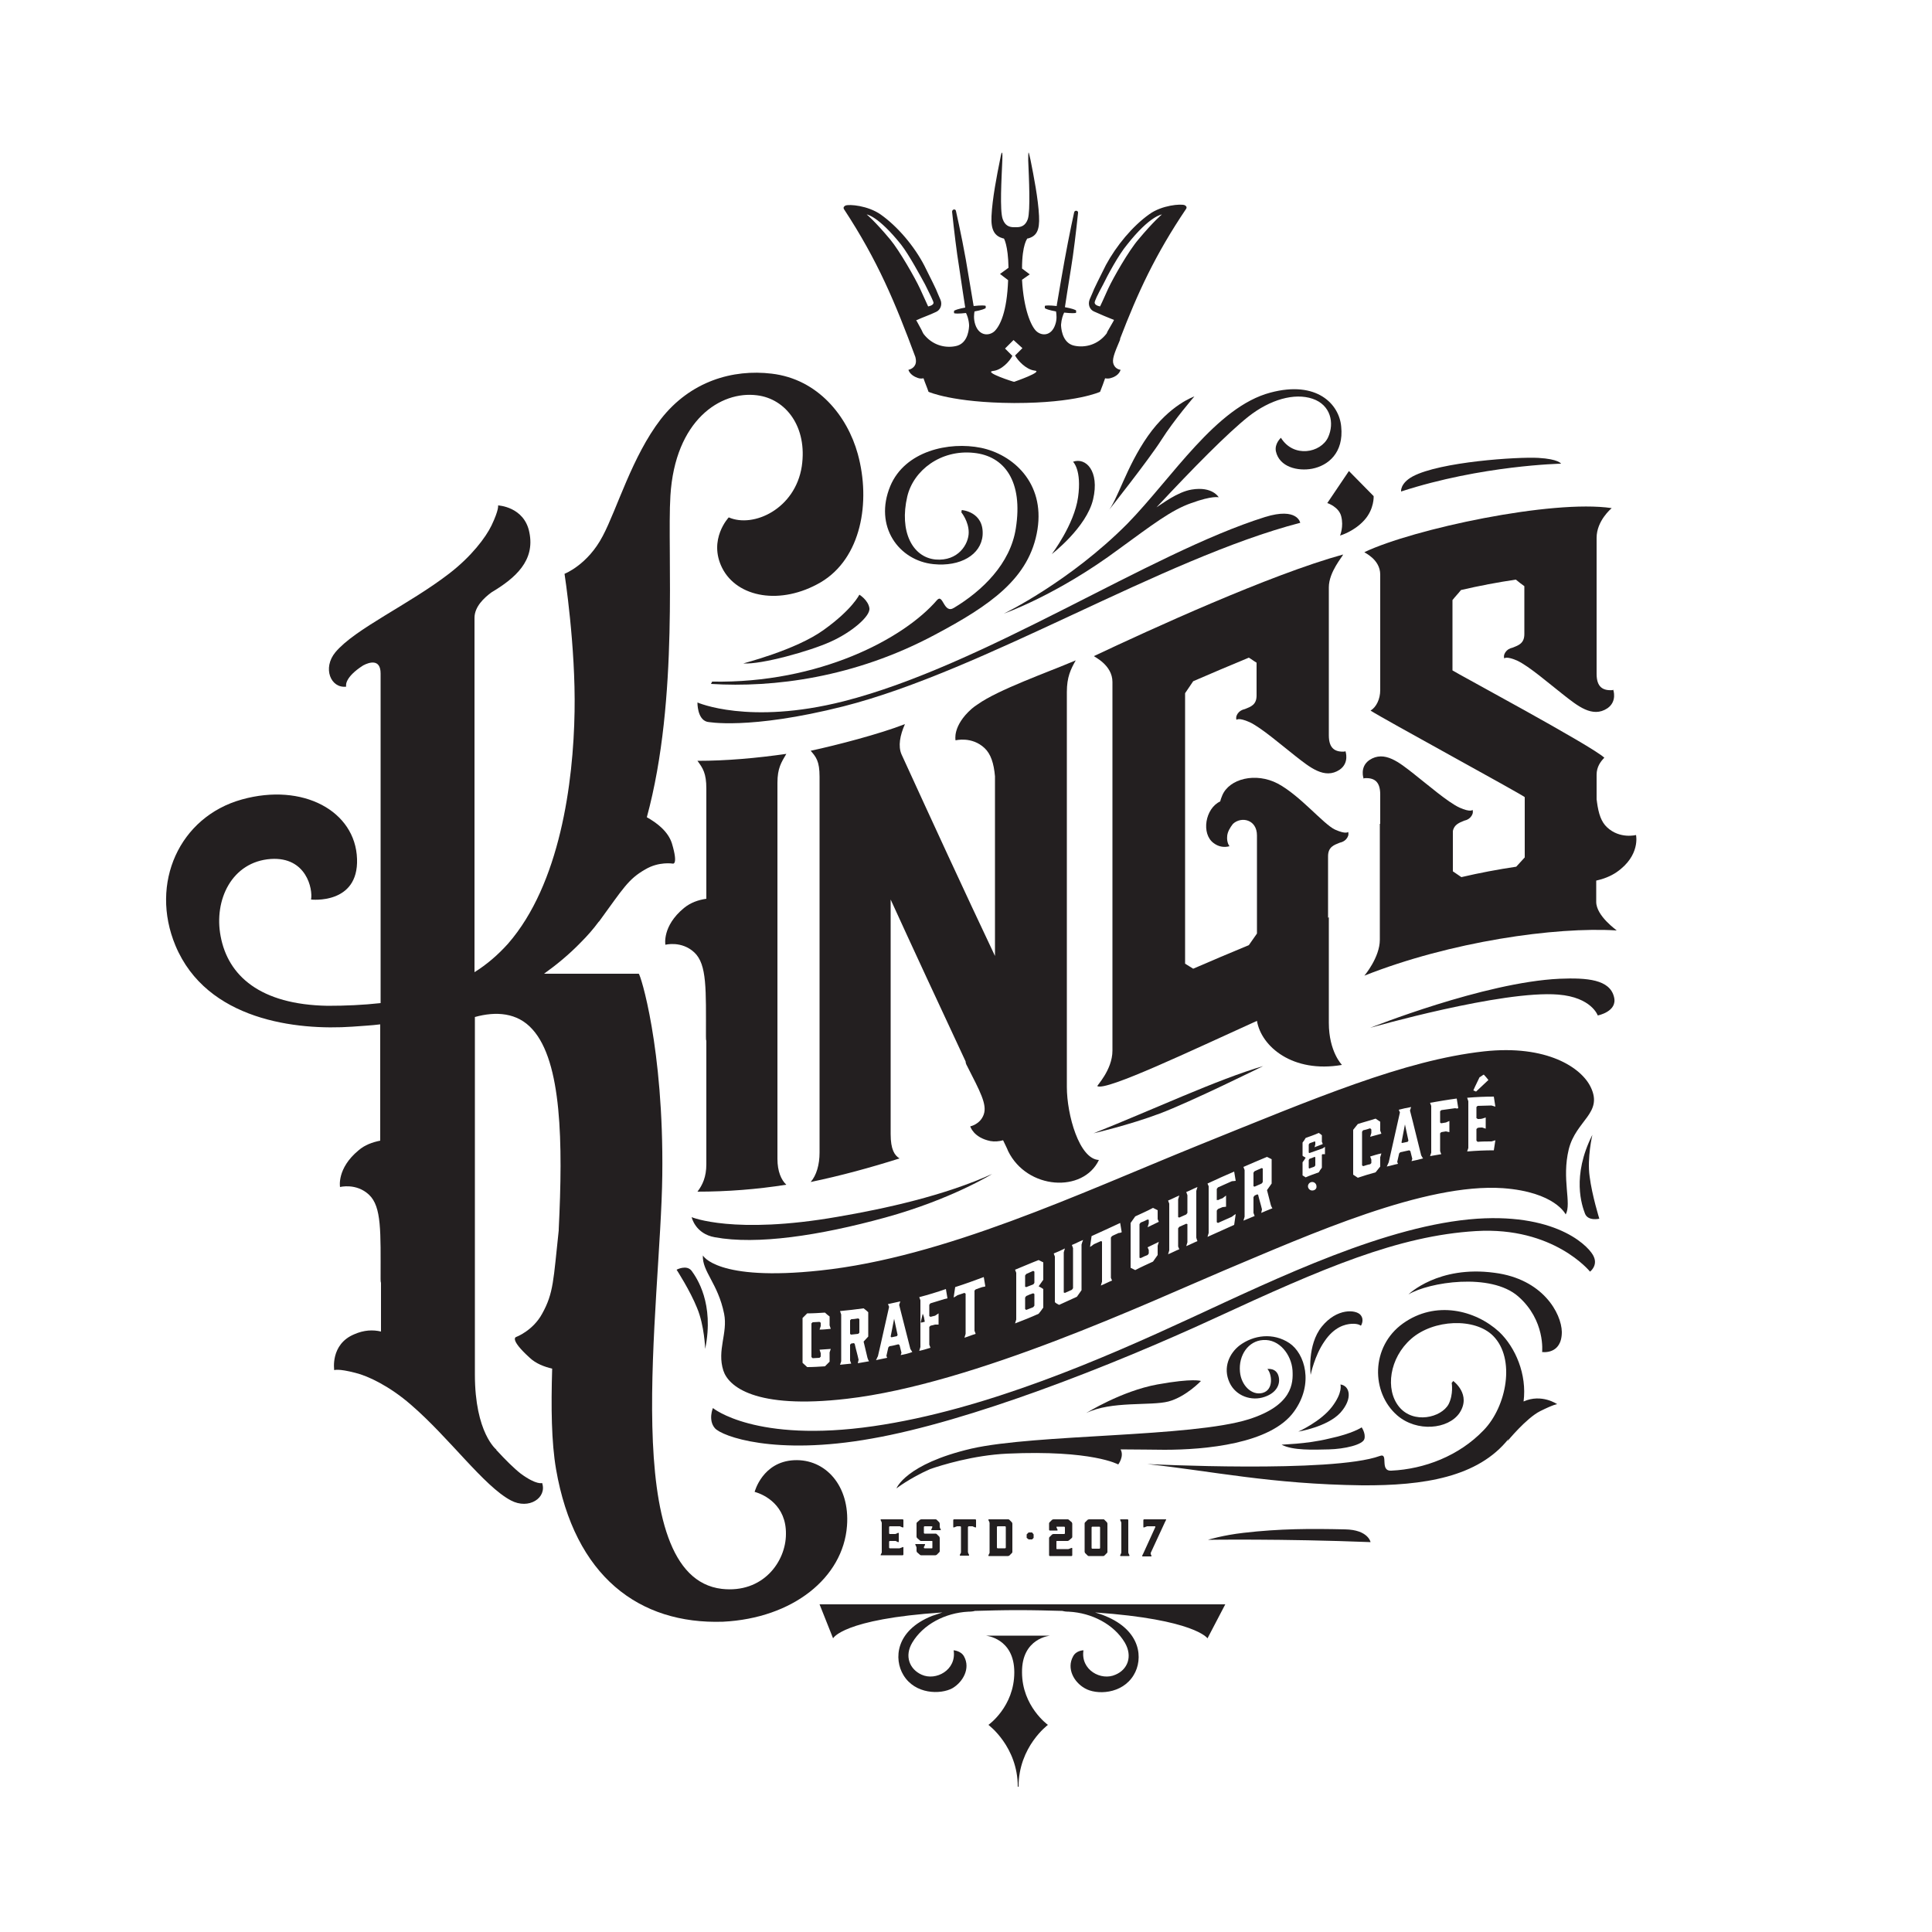 <?xml version="1.0" encoding="utf-8"?>
<!-- Generator: Adobe Illustrator 26.5.0, SVG Export Plug-In . SVG Version: 6.00 Build 0)  -->
<svg version="1.1" id="Layer_1" xmlns="http://www.w3.org/2000/svg" xmlns:xlink="http://www.w3.org/1999/xlink" x="0px" y="0px"
	 width="500px" height="500px" viewBox="0 0 500 500" style="enable-background:new 0 0 500 500;" xml:space="preserve">
<style type="text/css">
	.st0{fill:#231F20;}
</style>
<g>
	<path class="st0" d="M228.1,402l-0.2,0.4c0,0.1,0,0.1,0.1,0.1h5.6c0.1,0,0.2-0.1,0.2-0.2v-1.1c0-0.1,0-0.2,0-0.3v-0.4
		c0-0.1-0.1-0.2-0.2-0.1l-0.5,0.2c-0.1,0-0.2,0.1-0.3,0.1h-2.5c-0.1,0-0.2-0.1-0.2-0.2V399c0-0.1,0.1-0.2,0.2-0.2h1.4
		c0.1,0,0.2,0,0.3,0.1l0.4,0.2c0.1,0,0.2,0,0.2-0.1v-2.2c0-0.1-0.1-0.1-0.2-0.1l-0.4,0.2c-0.1,0-0.2,0.1-0.3,0.1h-1.4
		c-0.1,0-0.2-0.1-0.2-0.2v-1.6c0-0.1,0.1-0.2,0.2-0.2h2.5c0.1,0,0.2,0,0.3,0.1l0.5,0.2c0.1,0,0.2,0,0.2-0.1v-1.8
		c0-0.1-0.1-0.2-0.2-0.2H228c-0.1,0-0.1,0.1-0.1,0.2l0.2,0.4c0,0.1,0.1,0.2,0.1,0.3v7.7C228.2,401.8,228.1,402,228.1,402z"/>
	<path class="st0" d="M241,395.9c0,0.1,0,0.1,0.1,0.1h2.3c0.1,0,0.1-0.1,0.1-0.1l-0.2-0.4c0-0.1-0.1-0.2-0.1-0.3v-0.9
		c0-0.1-0.1-0.2-0.1-0.3l-0.7-0.7c-0.1-0.1-0.2-0.1-0.3-0.1h-3.7c-0.1,0-0.2,0.1-0.3,0.1l-0.8,0.7c-0.1,0.1-0.1,0.2-0.1,0.3v3.4
		c0,0.1,0.1,0.2,0.1,0.3l0.8,0.7c0.1,0.1,0.2,0.1,0.3,0.1h2.7c0.1,0,0.2,0,0.2,0.1v0.1v1.6c0,0.1-0.1,0.1-0.2,0.1h-1.8
		c-0.1,0-0.2-0.1-0.2-0.1v-0.1v-0.1c0,0,0-0.1,0.1-0.2l0.2-0.4c0-0.1,0-0.2-0.1-0.2H237c-0.1,0-0.2,0.1-0.1,0.2l0.2,0.4
		c0,0.1,0.1,0.2,0.1,0.3v0.9c0,0.1,0.1,0.2,0.1,0.3l0.8,0.7c0.1,0.1,0.2,0.1,0.3,0.1h3.7c0.1,0,0.2-0.1,0.3-0.1l0.7-0.7
		c0.1-0.1,0.1-0.2,0.1-0.3V398c0-0.1-0.1-0.2-0.1-0.3l-0.7-0.7c-0.1-0.1-0.2-0.1-0.3-0.1h-2.8c-0.1,0-0.2-0.1-0.2-0.2v-1.5
		c0-0.1,0.1-0.2,0.2-0.2h1.8c0.1,0,0.2,0.1,0.2,0.1c0,0.1,0,0.2-0.1,0.3L241,395.9z"/>
	<path class="st0" d="M250.7,395h0.9c0.1,0,0.2,0,0.3,0.1l0.5,0.2c0.1,0,0.2,0,0.2-0.1v-1.8c0-0.1-0.1-0.2-0.2-0.2h-5.5
		c-0.1,0-0.2,0.1-0.2,0.2v1.8c0,0.1,0.1,0.1,0.2,0.1l0.5-0.2c0.1,0,0.2-0.1,0.3-0.1h0.8c0.1,0,0.2,0.1,0.2,0.2v6.5
		c0,0.1,0,0.2-0.1,0.3l-0.2,0.4c0,0.1,0,0.2,0.1,0.2h2.2c0.1,0,0.1-0.1,0.1-0.2l-0.2-0.4c0-0.1-0.1-0.2-0.1-0.3v-6.5
		C250.6,395.1,250.6,395,250.7,395z"/>
	<path class="st0" d="M256,402.1l-0.2,0.4c0,0.1,0,0.2,0.1,0.2h5c0.1,0,0.2-0.1,0.3-0.1l0.7-0.7c0.1-0.1,0.1-0.2,0.1-0.3l0-7.3
		c0-0.1-0.1-0.2-0.1-0.3l-0.7-0.7c-0.1-0.1-0.2-0.1-0.3-0.1h-5c-0.1,0-0.1,0.1-0.1,0.2l0.2,0.4c0,0.1,0.1,0.2,0.1,0.3v7.7
		C256.1,401.8,256.1,402,256,402.1z M258,395.2c0-0.1,0.1-0.2,0.2-0.2h1.9c0.1,0,0.2,0.1,0.2,0.2v5.3c0,0.1-0.1,0.2-0.2,0.2h-1.9
		c-0.1,0-0.2-0.1-0.2-0.2V395.2z"/>
	<polygon class="st0" points="265.7,397.1 265.7,398 266.2,398.4 267.1,398.4 267.5,398 267.5,397.1 267.1,396.6 266.2,396.6 	"/>
	<path class="st0" d="M273.4,398.9c0-0.1,0.1-0.1,0.2-0.1h2.7c0.1,0,0.2-0.1,0.3-0.1l0.8-0.7c0.1-0.1,0.1-0.2,0.1-0.3v-3.4
		c0-0.1-0.1-0.2-0.1-0.3l-0.8-0.7c-0.1-0.1-0.2-0.1-0.3-0.1h-3.7c-0.1,0-0.2,0.1-0.3,0.1l-0.7,0.7c-0.1,0.1-0.1,0.2-0.1,0.3v1.6
		c0,0.1,0.1,0.2,0.2,0.2h1.9c0.1,0,0.1-0.1,0.1-0.2l-0.2-0.4c0-0.1-0.1-0.2-0.1-0.3c0-0.1,0.1-0.1,0.2-0.1h1.8
		c0.1,0,0.2,0.1,0.2,0.2v1.5c0,0.1-0.1,0.2-0.2,0.2h-2.8c-0.1,0-0.2,0.1-0.3,0.1l-0.7,0.7c-0.1,0.1-0.1,0.2-0.1,0.3v3.5
		c0,0.1,0,0.2,0,0.3v0.6c0,0.1,0.1,0.2,0.2,0.2h0.6c0.1,0,0.2,0,0.2,0c0,0,0,0,0,0c0,0,0.1,0,0.2,0h4.6c0.1,0,0.2-0.1,0.2-0.2v-1.8
		c0-0.1-0.1-0.1-0.2-0.1l-0.5,0.2c-0.1,0-0.2,0.1-0.3,0.1h-2.9c-0.1,0-0.2,0-0.2-0.1v-1.6V398.9z"/>
	<path class="st0" d="M285.5,393.2h-3.7c-0.1,0-0.2,0.1-0.3,0.1l-0.7,0.7c-0.1,0.1-0.1,0.2-0.1,0.3v7.3c0,0.1,0.1,0.2,0.1,0.3
		l0.7,0.7c0.1,0.1,0.2,0.1,0.3,0.1h3.7c0.1,0,0.2,0,0.3-0.1l0.7-0.7c0.1-0.1,0.1-0.2,0.1-0.3v-7.3c0-0.1-0.1-0.2-0.1-0.3l-0.7-0.7
		C285.8,393.2,285.6,393.2,285.5,393.2z M284.7,400.6c0,0.1-0.1,0.2-0.2,0.2h-1.8c-0.1,0-0.2-0.1-0.2-0.2l0-5.3
		c0-0.1,0.1-0.2,0.2-0.2h1.8c0.1,0,0.2,0.1,0.2,0.2V400.6z"/>
	<path class="st0" d="M290.1,402.1l-0.2,0.4c0,0.1,0,0.2,0.1,0.2h2.2c0.1,0,0.1-0.1,0.1-0.2l-0.2-0.4c0-0.1-0.1-0.2-0.1-0.3v-8.4
		c0-0.1-0.1-0.2-0.2-0.2H290c-0.1,0-0.1,0.1-0.1,0.2l0.2,0.4c0,0.1,0.1,0.2,0.1,0.3v7.7C290.2,401.8,290.1,402,290.1,402.1z"/>
	<path class="st0" d="M301.5,393.9l0.3-0.6c0-0.1,0-0.1-0.1-0.1h-5.6c-0.1,0-0.2,0.1-0.2,0.2v1.8c0,0.1,0.1,0.1,0.2,0.1l0.5-0.2
		c0.1,0,0.2-0.1,0.3-0.1h2c0.1,0,0.1,0.1,0.1,0.2l-3.1,6.8l-0.3,0.6c0,0.1,0,0.2,0.1,0.2h2.2c0.1,0,0.1-0.1,0.1-0.2l-0.2-0.4
		c0-0.1,0-0.2,0-0.3L301.5,393.9z"/>
	<g>
		<path class="st0" d="M219.2,394.9c0.8-10.4-5.6-17.4-13.7-17c-8.2,0.4-10.2,8.2-10.2,8.2c2.6,0.7,8.2,3.5,8.1,10.9
			c0,7.1-5.9,15.4-16.6,14.2c-27-3.2-15.8-73.3-15.4-107.1c0.4-33-5.7-52.1-6.1-52.1c-7.1,0-16.1,0-24.5,0c3.2-2.3,6.4-4.9,9.5-8.1
			c1.7-1.7,3.2-3.4,4.6-5.3c0.1-0.1,0.1-0.1,0.2-0.2c6.2-8.5,7.5-10.9,11.9-13.4c3.5-2.1,7.1-1.5,7.1-1.5s1.5,0.5-0.2-5.2
			c-1-3.2-4-5.4-6.5-6.8c8.4-30.9,5.2-68.7,6.1-83.2c1.2-19.6,13-27.2,22.4-26c7.5,0.9,13.1,8.2,11.6,18.4
			c-1.7,11-12.5,16-18.9,13.2c0,0-5.4,5.7-1.7,13.1c3.9,7.7,15.2,9.7,25.5,3.7c10.5-6.2,13-20.8,9.6-33.2
			c-2.7-9.8-10.3-19.4-22.3-20.8c-10-1.2-21,1.9-28.7,11.8c-7.4,9.6-11.3,23.2-15,30.2c-3.9,7.5-9.9,9.8-9.9,9.8s2.9,18.7,2.6,35.6
			c-0.3,18.5-3.8,44.7-17.2,60.1c-2.6,2.9-5.5,5.4-8.7,7.4c0-44.6,0-87.5,0-91.7c0-2.9,2.5-5.2,4.4-6.6c6.2-3.7,11.3-8.2,9.8-15.5
			c-1.3-6.7-8.1-7-8.1-7s0.3,1-1.7,5.2c-1.5,3.1-5.2,8-10.9,12.4c-10.5,8.1-24.4,14.3-29.5,20.4c-3.4,4.1-1.2,9.4,2.8,8.9
			c0,0-0.7-1.9,3.5-4.9c0.3-0.2,0.6-0.4,0.9-0.6c1.5-0.8,4.5-1.8,4.5,2.1c0,3.4,0,44.2,0,85.3c-4.5,0.5-9.1,0.7-13.7,0.7
			c-17.5-0.3-25.8-7.8-27.7-18c-1.8-9.4,2.9-19.3,13-20c9.2-0.6,10.9,7.8,10.4,10.5c0,0,12.3,1.4,11.9-10.5
			c-0.4-12.4-14-19.8-29.8-15.4c-16.2,4.5-23.9,21.7-17.2,37.8c8.1,19.4,31.4,22,45.8,21c2.5-0.2,4.9-0.3,7.2-0.6
			c0,10.3,0,20.5,0,30.1c-2,0.4-4,1.1-5.6,2.5c-5.7,4.7-4.8,9.5-4.8,9.5s4.2-1.1,7.5,2c3.3,3.1,3,9.6,3,21.7c0,0.4,0,0.8,0.1,1.1
			c0,5.6,0,9.9,0,12.6c-2.1-0.5-4.4-0.4-6.9,0.7c-6.3,2.6-5.2,9.3-5.2,9.3s0.9-0.5,5.5,0.7c3.3,0.8,8.9,3.5,14.3,8.2
			c10,8.6,18.9,21.1,25.9,24.8c4.7,2.5,9.4-0.7,8.1-4.5c0,0-1.4,0.6-5.5-2.4c-1.8-1.4-4-3.6-6.4-6.2c0,0,0.1,0,0.1,0
			c0,0-5.6-4.3-5.6-19.5c0-8.5,0-49.9,0-92.5c5.4-1.5,11-1.2,14.9,3.2c7.6,8.4,7.9,29.3,6.8,51.7c0,0.1,0,0.2,0,0.3
			c-1.4,12.9-1.3,16.2-4.3,21.6c-2.4,4.4-6.7,6-6.7,6s-2,0.4,3.5,5.4c1.6,1.5,3.7,2.3,5.8,2.8c-0.3,10-0.2,19,1,26
			c4.8,27.8,21.5,40.2,43.2,39.5C205.2,418.8,218.2,408.3,219.2,394.9z"/>
		<path class="st0" d="M177,235c-5.7,4.7-4.8,9.5-4.8,9.5s4.2-1.1,7.5,2c3.3,3.1,3,9.6,3,21.7c0,0.5,0,0.9,0.1,1.2
			c0,16.8,0,30.6,0,31.9c0,3.3-1,5.4-2.3,7.1c7.7,0,15.4-0.6,23-1.8c-1.3-1.2-2.3-3.4-2.3-6.7c0-3.3,0-93.4,0-97.3
			c0-3.8,1-5.3,2.3-7.5c-7.7,1.1-15.4,1.8-23,1.8c1.4,1.9,2.3,3.2,2.3,7.2c0,1.4,0,13.4,0,28.5C180.7,232.9,178.7,233.6,177,235z"/>
		<path class="st0" d="M259.6,295.1c0.5,1.1,1,2,1.3,2.8c4.9,10,19.4,10.9,23.5,2.3c-5.1-0.2-8.3-11.7-8.3-18.9
			c0-14.2,0-98.3,0-102.2c0-3.9,1-5.9,2.3-8.2c-7.3,3.1-20.1,7.6-25.4,11.4c-0.5,0.3-1,0.7-1.5,1.1c-5.1,4.5-4.2,8.2-4.2,8.2
			s4.2-1.1,7.5,2c1.6,1.5,2.4,3.9,2.7,7.3c0,15.5,0,31,0,46.5c-8.1-17.1-16.1-34.5-24.2-52.2c-0.9-2.1-0.4-4.9,0.9-7.8
			c-6.7,2.6-17.5,5.4-24.4,6.9c1.4,1.6,2.3,2.7,2.3,6.7c0,4,0,94.2,0,97.3c0,3.1-0.8,5.9-2.3,7.6c7.7-1.6,15.4-3.7,23-6.1
			c-1.3-0.8-2.3-2.3-2.3-6.3c0-4,0-40.5,0-60.7c5.2,11.4,12.9,28,19.4,41.9c0,0.3,0.1,0.7,0.4,1.2c3.3,6.5,5.2,9.9,4.3,12.5
			c-0.9,2.6-3.5,3.1-3.5,3.1s0.8,2.9,5.2,3.8C257.4,295.5,258.5,295.4,259.6,295.1z"/>
		<path class="st0" d="M423.4,216.1c0,0-4.2,1.1-7.5-2c-1.5-1.4-2.2-3.5-2.6-6.5c0-0.3-0.1-0.6-0.1-0.7c0-2.2,0-4.3,0-6.4
			c0-2,1-3.4,2-4.4c-3.1-3-38.5-22-39.3-22.6c0-7.8,0-10.3,0-18.2c0.7-0.9,1.5-1.7,2.2-2.6c4.7-1.1,9.5-2,14.2-2.7
			c0.7,0.6,1.5,1.2,2.2,1.7c0,2.4,0,9.7,0,12.4c0,2.4-1.5,2.9-3,3.5c-0.9,0.2-1.5,0.6-1.9,1.2c-0.1,0.2-0.2,0.3-0.3,0.6c0,0,0,0,0,0
			c-0.1,0.3-0.1,0.7,0,1c0,0,0.5-0.7,3.4,0.6c3,1.4,8.2,5.9,11.9,8.8c3.6,2.8,7.5,6.1,11.4,3.5c2.6-1.8,1.5-4.8,1.5-4.8s0,0-0.2,0.1
			c0,0,0.1,0,0.1,0c-2.6,0.2-4.2-0.8-4.2-4.2c0-2.9,0-30.8,0-35.2s3.7-7.5,3.9-7.7c-15.4-2.3-51.4,5.4-64,11.4
			c-0.1,0.1,4.1,1.8,4.1,5.8c0,3.3,0,17.6,0,29.9c0,2.3-1,4.4-2.5,5.3c3.2,2.1,39.2,21.7,39.9,22.4c0,7.8,0,7.8,0,15.6
			c-0.7,0.8-1.5,1.6-2.2,2.4c-4.7,0.7-9.5,1.6-14.2,2.7c-0.7-0.5-1.5-1-2.2-1.5c0-1.7,0-6.7,0-10.4c0.3-1.7,1.7-2.2,2.9-2.7
			c0.9-0.2,1.5-0.6,1.9-1.2c0.1-0.2,0.2-0.3,0.3-0.6c0,0,0,0,0,0c0.1-0.3,0.1-0.7,0-1c0,0-0.5,0.7-3.4-0.6c-3-1.4-8.2-5.9-11.9-8.8
			c-3.6-2.8-7.5-6.1-11.4-3.5c-2.6,1.8-1.5,4.8-1.5,4.8s0,0,0.2-0.1c0,0-0.1,0-0.1,0c2.6-0.2,4.2,0.8,4.2,4.2c0,1,0,3.8,0,7.6h-0.1
			c0,9.2,0,25.4,0,30s-4,9.3-4,9.3c22.2-8.8,49.4-12.7,65.3-11.7c0.1,0-5.3-3.7-5.3-7.4c0-0.9,0-2.9,0-5.5c1.8-0.4,3.7-1.1,5.3-2.2
			C424.6,221.4,423.4,216.1,423.4,216.1z"/>
		<path class="st0" d="M347.6,143.5c-18.9,5.2-50.1,19.5-64.5,26.3c0.1,0.2,4.8,2.3,4.8,6.7s0,90.3,0,95.4c0,5.1-4.3,9.3-3.9,9.2
			c2.3,1.3,24.5-9.3,41.3-16.9c1.1,6.6,9.2,13.6,22,11.4c0,0-3.4-3.4-3.4-10.9c0-7.5,0-27.3,0-27.3l-0.2,0.1c0-2,0-4.6,0-8.1
			c0,0,0,0,0,0c0-2.9,0-6.2,0-7.8c0-2.4,1.5-2.9,3-3.5c0.9-0.2,1.5-0.6,1.9-1.2c0.1-0.2,0.2-0.3,0.3-0.6c0,0,0,0,0,0
			c0.1-0.3,0.1-0.7,0-1c0,0-0.5,0.7-3.4-0.6c-3-1.4-9-8.8-14.8-11.9c-5.7-3-12.6-1.3-14.4,3.1c-0.2,0.5-0.4,1-0.5,1.5
			c-3.9,1.8-5,8.4-1.7,10.8c1.2,0.9,2.6,1.2,4.1,0.8c0,0-0.8-0.9-0.6-2.7c0.1-1,0.7-2.1,1.5-3.1c2.2-2,6.2-1.1,6.2,3
			c0,0.8,0,2.7,0,5.3c0,0,0,0,0,0c0,6.7,0,13.4,0,20.1c-0.7,1-1.4,2-2.1,3c-4.8,2-9.6,4-14.4,6.1c-0.7-0.4-1.4-0.9-2.1-1.3
			c0-23.3,0-46.7,0-70c0.7-1,1.4-2.1,2.1-3.1c4.8-2.1,9.6-4.1,14.4-6.1c0.7,0.4,1.3,0.9,2,1.3c0,3.1,0,6.8,0,8.5
			c0,2.4-1.5,2.9-3,3.5c-0.9,0.2-1.5,0.6-1.9,1.2c-0.1,0.2-0.2,0.3-0.3,0.6c0,0,0,0,0,0c-0.1,0.3-0.1,0.7,0,1c0,0,0.5-0.7,3.4,0.6
			c3,1.4,8.2,5.9,11.9,8.8c3.6,2.8,7.5,6.1,11.4,3.5c2.6-1.8,1.5-4.8,1.5-4.8s0,0-0.2,0.1c0,0,0.1,0,0.1,0c-2.6,0.2-4.2-0.8-4.2-4.2
			c0-3.1,0-34.3,0-38.3S347.5,144,347.6,143.5z"/>
		<path class="st0" d="M183,186.8c0,0,10.7,2.2,35.3-4c36.5-9.3,82.4-38.2,118.2-47.5c0,0-0.7-4.1-9.1-1.5
			c-30,9.4-72.6,38.4-109.1,47.7c-24.5,6.2-37.8,0.3-37.8,0.3S180.4,186.1,183,186.8z"/>
		<path class="st0" d="M404,120c0,0-0.6-1.2-5.9-1.5c-5.3-0.3-25.4,1-32.5,4.8c-3.3,1.8-3,3.9-3,3.9C383.5,120.4,404,120,404,120z"
			/>
		<path class="st0" d="M348.1,395.8c-8.9-0.2-16.9-0.2-26.3,0.9c-5.3,0.6-9.2,1.8-9.2,1.8s19.2-0.3,42.1,0.6
			C354.7,399.1,354.1,395.9,348.1,395.8z"/>
		<path class="st0" d="M326.9,275.9c-11.7,3.4-28.8,11.4-43.9,17.4c0,0,9.1-2.1,17.1-5.1S326.9,275.9,326.9,275.9z"/>
		<path class="st0" d="M179,315c0,0,0.9,4.3,6,5.2c10.9,2,27-0.4,44.1-5.1c17.1-4.7,27.7-11.3,27.7-11.3c-12.3,5.6-27.7,9-40,11.1
			C189.9,319.6,179,315,179,315z"/>
		<path class="st0" d="M259.8,158.8c0,0,13.8-4.8,29.9-16.8c8.4-6.1,13.4-10,18.6-11.8c5.5-2,7.1-1.5,7.1-1.5s-1.6-2.9-7-2
			c-3.7,0.6-7.8,3.8-9.1,4.6c9.7-10.4,18.4-19.2,23.8-23.5c5.6-4.4,11.9-6.2,16.6-4.6c4.7,1.6,5.7,6.3,4,10c-1.9,4-8.9,5.4-12.2,0.1
			c0,0-1.7,1.5-1.3,3.5c0.9,4.1,5.7,5.2,9.4,4.5c4.1-0.8,8.2-4.1,7.5-10.9c-0.5-5.8-6.3-12-18.3-8.8c-14.1,3.7-25.4,22-37,33.9
			C276.8,150.6,259.8,158.8,259.8,158.8z"/>
		<path class="st0" d="M297.1,112.8c-5.7,8.1-7.9,16.8-10.5,19.7c0,0,10.7-13.5,14-18.7c3.3-5.2,8.5-11.2,8.5-11.2
			S302.8,104.7,297.1,112.8z"/>
		<path class="st0" d="M272.2,143.4c0,0,9-6.9,10.7-14.2s-1.9-10.9-5.2-9.7c0,0,2.3,2.1,1.3,9.2C278,135.8,272.2,143.4,272.2,143.4z
			"/>
		<path class="st0" d="M346.9,365.6c3.3-3.7,2.4-7,0-7.3c0,0,0.7,2-2.2,5.8c-2.9,3.8-8.7,6.4-8.7,6.4S343.5,369.3,346.9,365.6z"/>
		<path class="st0" d="M184.3,176.4l-0.3,0.6c16.2,1,37.1-1.6,57.9-12.7c14.3-7.6,24.6-14.6,26.6-27.3c1.9-12.1-6.4-19.4-14.6-21.1
			c-8.3-1.7-19.7,0.8-23.5,9.9c-4.3,10.4,2.2,19.3,11.2,20.2c6.9,0.7,12.3-2.4,12.7-7.5c0.4-6.1-5.4-6.5-5.4-6.5l-0.1,0.6
			c0,0,1.9,2.3,1.9,5.2c0,3-2.7,7.5-8.6,7c-6-0.6-9.4-7.3-7.3-16.3c1.6-6.8,8.7-12.2,17.2-11.3c8,0.8,12.8,7.4,10.9,19.5
			c-1.4,9.2-8.7,16.2-16,20.6c-2.7,1.7-2.8-3.8-4.4-2C233.9,165.3,212,176.9,184.3,176.4z"/>
		<path class="st0" d="M225,157.4c-0.3-2.1-2.6-3.5-2.6-3.5s-1.8,3.8-9.2,9.1c-7.3,5.3-21.1,8.7-20.8,8.7c4.7,0.3,17.2-3.2,22.5-5.6
			C220.3,163.7,225.3,159.5,225,157.4z"/>
		<path class="st0" d="M403.6,253.3c-19.5,0.9-49,12.7-49,12.7s34.2-9.8,48.7-8.6c8.6,0.7,10.2,5.4,10.2,5.4s5.2-1,4.2-4.8
			C416.6,253.5,410.8,253,403.6,253.3z"/>
		<path class="st0" d="M382.3,315.4c-23.3,1.6-51.6,15.3-74.1,25.7c-22.5,10.4-53.1,23.8-82.2,28c-30.5,4.4-41.5-4.7-41.5-4.7
			s-1.3,3.1,0.5,5.2c1.8,2.1,15.5,7.2,40.6,2.7c25.1-4.4,61.6-18.6,89.1-31.3c27.5-12.7,47.1-21.2,67.3-22.4
			c20.1-1.2,29.5,10.5,29.5,10.5s2-1.5,1-3.8C411.7,323.1,403.7,314,382.3,315.4z"/>
		<path class="st0" d="M386.8,329.4c-14.6-2-22.3,5.6-22.3,5.6c5.3-3.2,21.3-5.7,28.4,0.5s6.2,14.4,6.2,14.4s5.1,0.8,5.1-5.2
			C404.1,339.9,399.3,331,386.8,329.4z"/>
		<path class="st0" d="M310.8,357.4c0,0-1.9-0.8-11.3,0.9c-9.3,1.7-18.4,7.4-18.4,7.4c6.5-3.2,16.7-1.8,21.3-3
			C306.9,361.5,310.8,357.4,310.8,357.4z"/>
		<path class="st0" d="M232,385.2c0,0,3.3-2.6,8.7-5c2.9-1,11.2-3.6,20-4c22-1,28.7,2.8,28.7,2.8s1.6-2.1,0.6-3.9
			c4.7,0,8.7,0.1,11.4,0.1c10.4,0,27.5-1.5,33.5-9.9c5.2-7.2,2.8-15-1.2-17.7c-4.2-2.8-9.3-2.1-12.9,0.6c-2.6,2-4.4,5.7-2.6,9.6
			c1.6,3.5,5.7,4.9,9.1,3.7c3.2-1.1,4.1-3.4,3.6-5.3c-0.6-2.3-2.9-1.9-2.9-1.9c1.1,1.1,1.8,5.4-1.3,6.2c-2.8,0.7-5.5-2-5.8-5.5
			c-0.4-4.3,2.2-8,6-8.2c4.2-0.3,7.3,3.8,7.6,7.8c0.2,3.4,0,9.1-11.3,12.7c-14.9,4.7-55.1,3.8-71.8,7.6
			C234.3,378.9,232,385.2,232,385.2z"/>
		<path class="st0" d="M394.3,362.7c0.9-7-2.1-14-6.3-18c-6.2-5.7-16.5-8.2-24.9-2.2c-8.4,6-8.3,17.9-1.5,23.8
			c5.1,4.4,13.2,3.6,16.1-0.6c3.2-4.8-1.6-8.3-1.6-8.3l-0.4,0.5c0,0,0.5,2.9-0.8,5.5c-1.9,3.5-9.1,5.2-12.8,0.7
			c-3.7-4.5-2.5-12.7,3.1-17.6c5.8-5.1,16.5-5.5,21.2-0.8c5.9,5.9,3.5,18.3-2.4,24.4c-6.4,6.7-15.4,10.1-23.9,10.5
			c-3.2,0.2-0.6-4.7-3-3.8c-12.3,4.5-60.2,2.1-60.2,2.1c16.7,1.8,32,5.2,55.6,5.5c16,0.1,30-2.1,37.9-12l-0.3,0.6c0,0,4.9-6,8.5-7.8
			s4.4-1.8,4.4-1.8S399,360.6,394.3,362.7z"/>
		<path class="st0" d="M331.7,373.9c2.9,1.5,8.1,1.3,12.2,1.2c4.1-0.1,8.8-1.2,9.2-2.7c0.4-1.4-0.7-3-0.7-3s-2.3,1.6-8.4,2.9
			C337.9,373.8,331.5,373.8,331.7,373.9z"/>
		<path class="st0" d="M342.1,343.3c-3.9,4.8-2.9,12.5-2.9,12.5s1-5,3.6-8.7c2.5-3.7,5.3-4.4,7-4.5c1.8-0.1,2.4,0.5,2.4,0.5
			s1-1.5-0.1-2.8C350.9,338.9,346,338.5,342.1,343.3z"/>
	</g>
</g>
<g>
	<path class="st0" d="M347.1,133.6c0.7,2.7-0.3,5-0.3,5s3.6-1,6.3-4c2.6-2.9,2.4-6.2,2.4-6.2l-6.4-6.5l-5.6,8.3
		C343.6,130.2,346.5,131.2,347.1,133.6z"/>
	<path class="st0" d="M236.9,92.4c0.2,0.8,0.2,1.4,0,1.9c-0.5,1.2-1.8,1.4-1.8,1.4s0.3,1.4,2.4,2.1c0.5,0.2,1,0.2,1.5,0.1
		c0.4,1.2,0.9,2.3,1.3,3.5c0,0,6.2,2.8,22,2.9v0c0,0,0,0,0.1,0c0,0,0,0,0.1,0c0,0,0,0,0.1,0c0,0,0,0,0.1,0v0c15.8,0,22-2.9,22-2.9
		c0.5-1.2,0.9-2.4,1.3-3.5c0.5,0.1,1.1,0.1,1.6-0.1c2.1-0.6,2.4-2.1,2.4-2.1s-1.3-0.1-1.8-1.4c-0.5-1.2,0.2-2.9,1.6-6.2
		c0.1-0.2,0.1-0.4,0.1-0.5c4.5-11.7,9-21.6,17.1-33.6c0.2-0.4,0-0.7-0.4-0.9c-1-0.4-5.9,0-9.1,2.3c-4.4,3.1-8.6,8.2-11.3,13.2
		c-4.2,8.4-2.5,5.1-4.2,8.9c-0.5,1.3,0,2.6,1.1,3.1c2.2,1,3,1.3,5.2,2.2c0,0,0,0,0,0c-0.1,0.3-0.5,0.9-1.4,2.5
		c-0.2,0.3-0.4,0.7-0.5,1c-2.3,3-5.6,3.7-8.2,3.2c-2.9-0.5-3.5-3.6-3.6-5.2c0-0.1,0-0.2,0-0.3c0.1-1.4,0.5-2.5,0.8-3.1
		c1.8,0.2,3.1,0.2,3.1,0l0,0l0,0l0-0.5c0-0.2-1.2-0.6-2.9-0.9c0.4-2.5,0.6-4.1,1.6-10.2c0.6-3.6,1.3-9.4,1.8-14.2
		c0.1-0.6-0.8-0.8-1-0.2c-1,4.5-2.2,10.6-3.4,17.6c-1.8,10.7-1,5.6-1.1,6.7c-1.8-0.2-3.1-0.2-3.1,0l0,0.5l0,0c0,0.2,1.2,0.6,2.9,0.9
		c0.1,0.7,0.3,2-0.2,3.4c-1,3-3.5,3-4.9,1.7c-1.4-1.3-3.3-5.8-3.7-13.3l2-1.4l-2-1.5c0-6.3,1.4-7.8,1.4-7.8c0.1,0,0.2,0,0.2,0
		c2.1-0.6,3-2,2.8-5.8c-0.2-4.4-1.4-10.5-2.2-14.5c-0.5-2.3-0.5-1.9-0.5-1.9s-0.1-0.3-0.1,2c0.2,4.7,0.6,13-0.1,15.2
		c-0.6,1.7-1.7,2.1-2.9,2.1h-0.7c-1.2,0-2.3-0.4-2.9-2.1c-0.8-2.2-0.3-10.5-0.1-15.2c0.1-2.2-0.1-2-0.1-2s-0.1-0.3-0.5,1.9
		c-0.8,3.9-2,10.1-2.2,14.5c-0.2,3.8,0.9,5.2,3,5.8c0,0,0.1,0,0.2,0c0,0,1.1,1.7,1.2,7.6l-2.2,1.6l2.1,1.6
		c-0.3,8.3-2.1,11.8-3.5,13.2c-1.4,1.3-4,1.3-5-1.7c-0.5-1.5-0.3-2.8-0.2-3.4c1.7-0.3,2.8-0.7,2.9-0.9l0,0l0-0.5
		c0-0.2-1.4-0.2-3.1,0c-0.2-1,0.6,3.7-1.2-7c-1.1-7-2.4-13.1-3.4-17.6c-0.1-0.6-1-0.5-1,0.2c0.5,4.8,1.2,10.6,1.8,14.2
		c0.9,6.1,1.2,8,1.6,10.6c-1.7,0.3-2.9,0.7-2.9,0.9l0,0.5l0,0c0,0,0,0,0,0c0,0.2,1.4,0.2,3.1,0c0.3,0.6,0.7,1.6,0.8,3.1
		c0,0.1,0,0.2,0,0.3c-0.1,1.7-0.7,4.7-3.6,5.2c-2.6,0.5-5.9-0.2-8.2-3.2c-0.2-0.3-0.3-0.6-0.5-1c-0.9-1.6-1.2-2.3-1.4-2.5l0,0
		c2.2-1,3.1-1.2,5.2-2.2c1.1-0.5,1.6-1.9,1.1-3.1c-1.7-3.8,0-0.5-4.2-8.9c-2.6-5-6.9-10.1-11.3-13.2c-3.3-2.3-8.1-2.7-9.1-2.3
		c-0.4,0.2-0.6,0.5-0.4,0.9C227.2,67.5,231.7,78.4,236.9,92.4z M286.8,74.7c-1.1,2.5-2.1,4.6-2.1,4.6s-1.3-0.2-1.4-0.9
		c-0.1-0.4,0.8-2.2,2.2-4.8c1-2.1,4-7.7,6.2-10.3c5.9-7.5,9-7.8,9-7.8s-2.1,1.7-6.1,6.5C292.1,64.9,288.1,71.9,286.8,74.7z M257,96
		c2.2-0.2,4.3-2.5,5-3.9l-1.9-1.9l2.2-2.2l0,0l2.3,2.1l-1.9,1.9c0.7,1.3,2.8,3.6,5,3.9c2.6,0.2-5.2,2.9-5.2,2.9v0c0,0,0,0-0.1,0
		C262.5,98.9,254.4,96.3,257,96z M233.2,63.3c2.1,2.7,5.1,8.3,6.2,10.3c1.3,2.6,2.2,4.4,2.2,4.8c-0.1,0.7-1.4,0.9-1.4,0.9
		s-1-2.2-2.1-4.6c-1.3-2.8-5.3-9.8-7.7-12.7c-4-4.8-6.1-6.5-6.1-6.5S227.2,55.8,233.2,63.3z"/>
	<path class="st0" d="M412.1,293.7c-5.4,10.7-2.7,18.3-1.9,20.4c0.8,2,3.7,1.3,3.7,1.3s-1.9-6.1-2.5-10.9
		C410.7,299.7,412.1,293.7,412.1,293.7z"/>
	<path class="st0" d="M182.5,349.1c2.4-11.8-2.2-18.4-3.5-20.2c-1.3-1.7-3.9-0.3-3.9-0.3s3.5,5.4,5.3,9.9
		C182.3,343,182.5,349.1,182.5,349.1z"/>
	<path class="st0" d="M215.6,424c0,0,2.4-5,28.3-6.7c-0.9,0.3-1.8,0.6-2.7,0.9c-9.5,3.8-9.9,11.2-7.4,15.3c3,5,9.6,5.1,12.7,3.4
		c2.7-1.6,4.7-5.1,3-8.2c-0.8-1.5-2.7-1.6-2.7-1.6c0.8,5.1-4.6,8-8.3,6.3c-3.1-1.4-4.5-4.8-2.4-8.3c2.8-4.7,8.5-7.7,14.5-8
		c0.8,0,1.4-0.1,1.7-0.2c3.4-0.1,7.1-0.2,11.1-0.2c4.2,0,8,0.1,11.5,0.2c0.4,0.1,0.9,0.2,1.7,0.2c6,0.3,11.7,3.3,14.5,8
		c2.1,3.6,0.7,7-2.4,8.3c-3.7,1.7-9.1-1.2-8.3-6.3c0,0-1.9,0-2.7,1.6c-1.7,3.1,0.2,6.6,3,8.2c3,1.8,9.7,1.6,12.7-3.4
		c2.5-4.1,2-11.5-7.4-15.3c-0.9-0.4-1.7-0.6-2.6-0.9c25.9,1.8,29.1,6.7,29.1,6.7l4.6-8.8h-105L215.6,424z"/>
	<path class="st0" d="M271.8,423.3H264h-1.1h-7.8c0,0,7.4,0.6,7.4,9.5c0,8.9-6.7,13.6-6.7,13.6s7.6,5.6,7.6,16h0.2
		c0-10.4,7.6-16,7.6-16s-6.7-4.8-6.7-13.6C264.4,423.9,271.8,423.3,271.8,423.3z"/>
</g>
<path class="st0" d="M238.8,340c-0.2,0.7-0.3,1.4-0.5,2.1c0,0.1,0,0.2,0.1,0.2c0.3-0.1,0.5-0.1,0.8-0.2c0.1,0,0.2-0.1,0.1-0.2
	C239.2,341.2,239.1,340.6,238.8,340C238.9,339.9,238.8,339.9,238.8,340z"/>
<path class="st0" d="M390,286.6c-0.7,0-1.5-0.1-2.2-0.1c-0.1,0-0.2,0.1-0.2,0.2c0,0.7,0,1.3,0,2c0,0.1,0.1,0.2,0.2,0.2
	c0.7,0,1.5,0,2.2,0.1c0.1,0,0.2-0.1,0.2-0.2c0-0.7,0-1.3,0-2C390.2,286.7,390.1,286.6,390,286.6z"/>
<g>
	<path class="st0" d="M338.9,299.9c-0.1,0.1-0.1,0.2-0.2,0.3c0,0.7,0,1.4,0,2.1c0.1,0,0.1,0.1,0.2,0.1c0.4-0.2,0.9-0.3,1.3-0.5
		c0.1-0.1,0.1-0.2,0.2-0.3c0-0.7,0-1.4,0-2.1c-0.1,0-0.1-0.1-0.2-0.1C339.7,299.6,339.3,299.8,338.9,299.9z"/>
	<path class="st0" d="M265.6,329.7c-0.1,0.1-0.2,0.3-0.3,0.4c0,1,0,1.9,0,2.9c0.1,0,0.2,0.1,0.3,0.1c0.6-0.2,1.2-0.5,1.8-0.7
		c0.1-0.1,0.2-0.2,0.3-0.4c0-1,0-1.9,0-2.9c-0.1-0.1-0.2-0.1-0.3-0.2C266.8,329.2,266.2,329.4,265.6,329.7z"/>
	<path class="st0" d="M324.7,303.1c-0.1,0.1-0.2,0.2-0.3,0.4c0,1.2,0,2.3,0,3.5c0.1,0,0.2,0.1,0.3,0.1c0.6-0.3,1.2-0.5,1.8-0.8
		c0.1-0.1,0.2-0.2,0.3-0.4c0-1.2,0-2.3,0-3.5c-0.1,0-0.2-0.1-0.3-0.1C325.9,302.6,325.3,302.8,324.7,303.1z"/>
	<path class="st0" d="M265.6,335.4c-0.1,0.1-0.2,0.3-0.3,0.4c0,1,0,2,0,3c0.1,0.1,0.2,0.1,0.3,0.2c0.6-0.2,1.2-0.5,1.8-0.7
		c0.1-0.1,0.2-0.3,0.3-0.4c0-1,0-2,0-3c-0.1-0.1-0.2-0.1-0.3-0.2C266.8,334.9,266.2,335.1,265.6,335.4z"/>
	<path class="st0" d="M220.3,341.4c-0.1,0.1-0.2,0.2-0.3,0.3c0,1.2,0,2.3,0,3.5c0.1,0.1,0.2,0.2,0.3,0.2c0.6-0.1,1.2-0.1,1.8-0.2
		c0.1-0.1,0.2-0.2,0.3-0.3c0-1.2,0-2.3,0-3.5c-0.1-0.1-0.2-0.1-0.3-0.2C221.5,341.3,220.9,341.4,220.3,341.4z"/>
	<path class="st0" d="M230.5,345.9c0.1,0.1,0.1,0.1,0.2,0.2c0.5-0.1,0.9-0.2,1.4-0.3c0.1-0.1,0.1-0.2,0.2-0.3
		c-0.3-1.4-0.6-2.8-0.9-4.2C231.1,342.8,230.8,344.3,230.5,345.9z"/>
	<path class="st0" d="M411.7,281.4c-2.4-5.1-11.4-11.1-27.7-9.3c-20.6,2.3-43.4,12-74.1,24.4c-30.6,12.4-65.6,28.9-97.6,32.3
		c-26.9,2.9-30.4-3.9-30.4-3.9c-0.2,4.2,3.9,7.2,5.5,15.1c1,5-1.9,9.4-0.2,14.7c1.3,4,8,10.1,32,7.3c32.9-3.8,78.4-25.1,97.8-33.3
		c21.9-9.2,51.8-22.6,72-21.2c13.5,1,16.2,6.8,16.2,6.8c1.6-2.9-1.1-9.1,0.8-16.9C407.9,289.9,414.9,288.1,411.7,281.4z
		 M212.1,342.1c-0.6,0-1.2,0.1-1.8,0.1c-0.1,0.1-0.2,0.2-0.3,0.3c0,2.9,0,5.8,0,8.7c0.1,0.1,0.2,0.2,0.3,0.3c0.6,0,1.2-0.1,1.8-0.1
		c0.1-0.1,0.2-0.2,0.3-0.3c0-0.3,0-0.6,0-0.9c-0.1-0.3-0.2-0.6-0.3-0.9c1-0.1,1.9-0.1,2.9-0.2c-0.1,0.3-0.2,0.6-0.3,0.9
		c0,0.8,0,1.6,0,2.4c-0.4,0.4-0.8,0.8-1.2,1.2c-1.5,0.1-3.1,0.2-4.6,0.2c-0.4-0.4-0.8-0.7-1.2-1.1c0-3.9,0-7.7,0-11.6
		c0.4-0.4,0.8-0.8,1.2-1.2c1.5,0,3.1-0.1,4.6-0.2c0.4,0.4,0.8,0.7,1.2,1c0,0.8,0,1.6,0,2.3c0.1,0.3,0.2,0.6,0.3,0.9
		c-1,0.1-1.9,0.2-2.9,0.2c0.1-0.3,0.2-0.6,0.3-0.9c0-0.3,0-0.6,0-0.9C212.3,342.3,212.2,342.2,212.1,342.1z M222,352.8
		c0.1-0.3,0.1-0.6,0.2-0.9c-0.3-1.4-0.7-2.7-1-4.1c-0.1-0.1-0.1-0.1-0.2-0.2c-0.2,0-0.5,0.1-0.7,0.1c-0.1,0.1-0.2,0.2-0.3,0.3
		c0,1.4,0,2.7,0,4.1c0.1,0.3,0.2,0.6,0.3,0.8c-1,0.1-1.9,0.2-2.9,0.3c0.1-0.3,0.2-0.6,0.3-0.9c0-4,0-8.1,0-12.1
		c-0.1-0.3-0.2-0.6-0.3-0.9c2-0.2,4-0.4,6.1-0.7c0.4,0.3,0.8,0.6,1.2,1c0,2.1,0,4.2,0,6.3c-0.4,0.4-0.8,0.9-1.2,1.3
		c0.3,1.4,0.7,2.8,1,4.2c0.1,0.3,0.2,0.6,0.4,0.9C223.9,352.5,223,352.6,222,352.8z M233.1,350.7c0.1-0.2,0.1-0.4,0.2-0.6
		c-0.2-0.7-0.3-1.3-0.5-2c-0.1-0.1-0.2-0.1-0.3-0.2c-0.8,0.2-1.5,0.4-2.3,0.5c-0.1,0.1-0.2,0.2-0.3,0.3c-0.2,0.7-0.3,1.5-0.5,2.2
		c0.1,0.2,0.1,0.3,0.2,0.5c-1,0.2-1.9,0.4-2.9,0.6c0.2-0.3,0.3-0.7,0.5-1c1-4.2,1.9-8.5,2.9-12.8c-0.1-0.2-0.2-0.5-0.3-0.7
		c1.1-0.2,2.1-0.5,3.2-0.7c-0.1,0.3-0.2,0.6-0.3,0.9c1,3.8,1.9,7.6,2.9,11.4c0.2,0.3,0.3,0.5,0.5,0.8
		C235.1,350.3,234.1,350.5,233.1,350.7z M244.4,336.2c-1.2,0.4-2.4,0.7-3.6,1.1c-0.1,0.1-0.2,0.2-0.3,0.4c0,1,0,2,0,2.9
		c0.1,0.1,0.2,0.1,0.3,0.2c0.4-0.1,0.8-0.2,1.2-0.3c0.3-0.2,0.6-0.4,0.9-0.6c0,1,0,1.9,0,2.9c-0.3,0-0.6,0-0.9,0
		c-0.4,0.1-0.8,0.2-1.2,0.3c-0.1,0.1-0.2,0.2-0.3,0.3c0,1.5,0,3.1,0,4.6c0.1,0.3,0.2,0.5,0.3,0.8c-1,0.3-1.9,0.6-2.9,0.8
		c0.1-0.3,0.2-0.7,0.3-1c0-4,0-8.1,0-12.1c-0.1-0.3-0.2-0.5-0.3-0.8c2.3-0.6,4.6-1.3,6.9-2.1c0.1,0.8,0.3,1.6,0.4,2.4
		C245,336.1,244.7,336.1,244.4,336.2z M254.2,333.1c-0.6,0.2-1.2,0.4-1.7,0.6c-0.1,0.1-0.2,0.2-0.3,0.3c0,3.5,0,6.9,0,10.4
		c0.1,0.3,0.2,0.5,0.3,0.8c-1,0.3-1.9,0.7-2.9,1c0.1-0.3,0.2-0.7,0.3-1c0-3.5,0-6.9,0-10.4c-0.1-0.1-0.2-0.1-0.3-0.2
		c-0.6,0.2-1.2,0.4-1.8,0.6c-0.3,0.2-0.6,0.4-1,0.6c0.1-0.9,0.3-1.8,0.4-2.7c2.5-0.8,5-1.7,7.4-2.6c0.1,0.8,0.3,1.6,0.4,2.4
		C254.9,333,254.6,333,254.2,333.1z M270,331.2c-0.4,0.6-0.8,1.1-1.2,1.7c0.4,0.2,0.8,0.4,1.2,0.7c0,1.6,0,3.2,0,4.8
		c-0.4,0.6-0.8,1.1-1.2,1.6c-2,0.9-4,1.7-6.1,2.5c0.1-0.3,0.2-0.7,0.3-1c0-4,0-8.1,0-12.1c-0.1-0.3-0.2-0.5-0.3-0.8
		c2-0.8,4-1.7,6.1-2.5c0.4,0.2,0.8,0.4,1.2,0.6C270,328.2,270,329.7,270,331.2z M279.9,322.1c0,3.9,0,7.9,0,11.8
		c-0.4,0.6-0.8,1.1-1.2,1.7c-1.5,0.7-3.1,1.4-4.6,2.1c-0.4-0.2-0.8-0.4-1.1-0.7c0-3.9,0-7.9,0-11.8c-0.1-0.3-0.2-0.5-0.3-0.8
		c1-0.4,1.9-0.8,2.9-1.3c-0.1,0.3-0.2,0.7-0.3,1c0,3.5,0,6.9,0,10.4c0.1,0,0.2,0.1,0.3,0.1c0.6-0.3,1.2-0.5,1.8-0.8
		c0.1-0.1,0.2-0.3,0.3-0.4c0-3.5,0-6.9,0-10.4c-0.1-0.3-0.2-0.5-0.3-0.8c1-0.4,1.9-0.9,2.9-1.3C280.1,321.4,280,321.7,279.9,322.1z
		 M289.5,319.1c-0.6,0.3-1.2,0.5-1.7,0.8c-0.1,0.1-0.2,0.2-0.3,0.4c0,3.5,0,6.9,0,10.4c0.1,0.2,0.2,0.5,0.3,0.7
		c-1,0.4-1.9,0.9-2.9,1.3c0.1-0.3,0.2-0.7,0.3-1c0-3.5,0-6.9,0-10.4c-0.1,0-0.2-0.1-0.3-0.1c-0.6,0.3-1.2,0.5-1.8,0.8
		c-0.3,0.2-0.6,0.5-1,0.7c0.1-0.9,0.3-1.9,0.4-2.8c2.5-1.1,5-2.3,7.4-3.4c0.1,0.8,0.3,1.6,0.4,2.4
		C290.1,319,289.8,319.1,289.5,319.1z M297,315.6c-0.6,0.3-1.2,0.6-1.8,0.8c-0.1,0.1-0.2,0.3-0.3,0.4c0,2.9,0,5.8,0,8.7
		c0.1,0,0.2,0.1,0.3,0.1c0.6-0.3,1.2-0.6,1.8-0.8c0.1-0.1,0.2-0.3,0.3-0.4c0-0.3,0-0.6,0-0.9c-0.1-0.2-0.2-0.5-0.3-0.7
		c1-0.5,1.9-0.9,2.9-1.4c-0.1,0.3-0.2,0.7-0.3,1c0,0.8,0,1.6,0,2.4c-0.4,0.6-0.8,1.1-1.2,1.7c-1.5,0.7-3.1,1.4-4.6,2.2
		c-0.4-0.2-0.8-0.4-1.2-0.6c0-3.9,0-7.7,0-11.6c0.4-0.6,0.8-1.1,1.2-1.7c1.5-0.7,3.1-1.4,4.6-2.2c0.4,0.2,0.8,0.4,1.2,0.6
		c0,0.8,0,1.6,0,2.3c0.1,0.2,0.2,0.5,0.3,0.7c-1,0.5-1.9,0.9-2.9,1.4c0.1-0.3,0.2-0.7,0.3-1c0-0.3,0-0.6,0-0.9
		C297.2,315.7,297.1,315.6,297,315.6z M309.9,321.2c-1,0.4-1.9,0.9-2.9,1.3c0.1-0.3,0.2-0.7,0.3-1c0-1.6,0-3.1,0-4.7
		c-0.1,0-0.2-0.1-0.3-0.1c-0.6,0.3-1.2,0.5-1.8,0.8c-0.1,0.1-0.2,0.3-0.3,0.4c0,1.6,0,3.1,0,4.7c0.1,0.2,0.2,0.5,0.3,0.7
		c-1,0.4-1.9,0.9-2.9,1.3c0.1-0.3,0.2-0.7,0.3-1c0-4,0-8.1,0-12.1c-0.1-0.3-0.2-0.5-0.3-0.8c1-0.4,1.9-0.9,2.9-1.3
		c-0.1,0.3-0.2,0.7-0.3,1c0,1.5,0,3,0,4.6c0.1,0,0.2,0.1,0.3,0.1c0.6-0.3,1.2-0.5,1.8-0.8c0.1-0.1,0.2-0.3,0.3-0.4c0-1.5,0-3,0-4.6
		c-0.1-0.3-0.2-0.5-0.3-0.8c1-0.4,1.9-0.9,2.9-1.3c-0.1,0.3-0.2,0.7-0.3,1c0,4,0,8.1,0,12.1C309.7,320.7,309.8,321,309.9,321.2z
		 M382.9,278.8c0.4-0.2,0.7-0.5,1.1-0.7c0.4,0.4,0.8,0.9,1.2,1.4c-1.1,1-2.1,2-3.2,3c-0.2-0.1-0.5-0.2-0.7-0.3
		C381.8,281,382.4,279.9,382.9,278.8z M315.2,310.6c0.4-0.2,0.8-0.4,1.2-0.5c0.3-0.2,0.6-0.5,0.9-0.7c0,1,0,1.9,0,2.9
		c-0.3,0-0.6,0.1-0.9,0.1c-0.4,0.2-0.8,0.3-1.2,0.5c-0.1,0.1-0.2,0.3-0.3,0.4c0,1,0,2,0,3c0.1,0.1,0.2,0.1,0.3,0.2
		c1.2-0.5,2.4-1.1,3.6-1.6c0.3-0.2,0.6-0.5,1-0.7c-0.1,0.9-0.3,1.9-0.4,2.8c-2.3,1-4.6,2.1-6.9,3.1c0.1-0.3,0.2-0.7,0.3-1
		c0-4,0-8.1,0-12.1c-0.1-0.2-0.2-0.5-0.3-0.7c2.3-1.1,4.6-2.1,6.9-3.1c0.1,0.8,0.3,1.6,0.4,2.4c-0.3,0-0.6,0.1-1,0.1
		c-1.2,0.5-2.4,1.1-3.6,1.6c-0.1,0.1-0.2,0.3-0.3,0.4c0,1,0,1.9,0,2.9C315.1,310.5,315.1,310.5,315.2,310.6z M326.4,313.9
		c0.1-0.3,0.1-0.6,0.2-0.9c-0.3-1.3-0.7-2.5-1-3.8c-0.1,0-0.1-0.1-0.2-0.1c-0.2,0.1-0.5,0.2-0.7,0.3c-0.1,0.1-0.2,0.3-0.3,0.4
		c0,1.4,0,2.7,0,4.1c0.1,0.3,0.2,0.5,0.3,0.8c-1,0.4-1.9,0.8-2.9,1.2c0.1-0.3,0.2-0.7,0.3-1c0-4,0-8.1,0-12.1
		c-0.1-0.3-0.2-0.5-0.3-0.8c2-0.9,4-1.7,6.1-2.6c0.4,0.2,0.8,0.4,1.2,0.6c0,2.1,0,4.2,0,6.3c-0.4,0.6-0.8,1.1-1.2,1.7
		c0.3,1.3,0.7,2.6,1,3.9c0.1,0.3,0.2,0.5,0.4,0.8C328.3,313.1,327.3,313.5,326.4,313.9z M339.6,308.1c-0.6,0-1.1-0.5-1.1-1.1
		c0-0.6,0.5-1.1,1.1-1.1c0.6,0,1.1,0.5,1.1,1.1C340.8,307.6,340.3,308.1,339.6,308.1z M342.9,298.7c-0.2,0-0.4,0-0.6,0
		c-0.1,0-0.1,0.1-0.2,0.1c0,1.1,0,2.2,0,3.4c-0.3,0.4-0.6,0.8-0.8,1.2c-1.1,0.4-2.3,0.8-3.4,1.3c-0.3-0.2-0.6-0.4-0.8-0.5
		c0-1.1,0-2.2,0-3.4c0.3-0.4,0.6-0.8,0.8-1.2c-0.3-0.2-0.6-0.3-0.8-0.5c0-1.1,0-2.2,0-3.4c0.3-0.4,0.6-0.8,0.8-1.2
		c1.1-0.4,2.3-0.8,3.4-1.3c0.3,0.2,0.6,0.4,0.8,0.6c0,0.6,0,1.1,0,1.7c0.1,0.2,0.2,0.4,0.2,0.6c-0.7,0.3-1.4,0.5-2.1,0.8
		c0.1-0.2,0.1-0.5,0.2-0.7c0-0.2,0-0.4,0-0.7c-0.1,0-0.1-0.1-0.2-0.1c-0.4,0.2-0.9,0.3-1.3,0.5c-0.1,0.1-0.1,0.2-0.2,0.3
		c0,0.7,0,1.4,0,2.1c0.1,0,0.1,0.1,0.2,0.1c1.1-0.4,2.3-0.8,3.4-1.2c0.2-0.1,0.4-0.3,0.6-0.4C342.9,297.3,342.9,298,342.9,298.7z
		 M354.6,292c-0.6,0.2-1.2,0.4-1.8,0.5c-0.1,0.1-0.2,0.2-0.3,0.4c0,2.9,0,5.8,0,8.7c0.1,0.1,0.2,0.1,0.3,0.2
		c0.6-0.2,1.2-0.4,1.8-0.5c0.1-0.1,0.2-0.2,0.3-0.3c0-0.3,0-0.6,0-0.9c-0.1-0.3-0.2-0.5-0.3-0.8c1-0.3,1.9-0.6,2.9-0.8
		c-0.1,0.3-0.2,0.6-0.3,1c0,0.8,0,1.6,0,2.4c-0.4,0.5-0.8,1-1.2,1.5c-1.5,0.4-3.1,0.9-4.6,1.4c-0.4-0.3-0.8-0.5-1.2-0.8
		c0-3.9,0-7.7,0-11.6c0.4-0.5,0.8-1,1.2-1.5c1.5-0.5,3.1-0.9,4.6-1.4c0.4,0.3,0.8,0.5,1.2,0.8c0,0.8,0,1.6,0,2.3
		c0.1,0.3,0.2,0.5,0.3,0.8c-1,0.3-1.9,0.5-2.9,0.8c0.1-0.3,0.2-0.6,0.3-1c0-0.3,0-0.6,0-0.9C354.8,292.2,354.7,292.1,354.6,292z
		 M365.3,300.5c0.1-0.2,0.1-0.4,0.2-0.6c-0.2-0.7-0.3-1.3-0.5-2c-0.1-0.1-0.2-0.1-0.3-0.2c-0.8,0.2-1.5,0.3-2.3,0.5
		c-0.1,0.1-0.2,0.2-0.3,0.3c-0.2,0.7-0.3,1.5-0.5,2.2c0.1,0.2,0.1,0.3,0.2,0.5c-1,0.2-1.9,0.5-2.9,0.7c0.2-0.4,0.3-0.7,0.5-1.1
		c1-4.3,1.9-8.6,2.9-12.9c-0.1-0.2-0.2-0.5-0.3-0.7c1.1-0.3,2.1-0.5,3.2-0.7c-0.1,0.3-0.2,0.6-0.3,0.9c1,3.8,1.9,7.7,2.9,11.6
		c0.2,0.3,0.3,0.6,0.5,0.8C367.2,300.1,366.3,300.3,365.3,300.5z M376.6,286.8c-1.2,0.2-2.4,0.3-3.6,0.5c-0.1,0.1-0.2,0.2-0.3,0.3
		c0,1,0,2,0,2.9c0.1,0.1,0.2,0.2,0.3,0.2c0.4-0.1,0.8-0.1,1.2-0.2c0.3-0.1,0.6-0.3,0.9-0.4c0,1,0,1.9,0,2.9
		c-0.3-0.1-0.6-0.1-0.9-0.2c-0.4,0.1-0.8,0.1-1.2,0.2c-0.1,0.1-0.2,0.2-0.3,0.3c0,1.5,0,3.1,0,4.6c0.1,0.3,0.2,0.6,0.3,0.8
		c-1,0.2-1.9,0.3-2.9,0.5c0.1-0.3,0.2-0.6,0.3-0.9c0-4,0-8.1,0-12.1c-0.1-0.3-0.2-0.5-0.3-0.8c2.3-0.4,4.6-0.8,6.9-1.1
		c0.1,0.8,0.3,1.7,0.4,2.5C377.2,286.9,376.9,286.9,376.6,286.8z M382.4,289.6c0.4,0,0.8,0,1.2-0.1c0.3-0.1,0.6-0.2,0.9-0.3
		c0,1,0,1.9,0,2.9c-0.3-0.1-0.6-0.2-0.9-0.3c-0.4,0-0.8,0-1.2,0.1c-0.1,0.1-0.2,0.2-0.3,0.3c0,1,0,2,0,3c0.1,0.1,0.2,0.2,0.3,0.3
		c1.2-0.1,2.4-0.1,3.6-0.1c0.3-0.1,0.6-0.2,1-0.3c-0.1,0.9-0.3,1.7-0.4,2.6c-2.3,0-4.6,0.1-6.9,0.3c0.1-0.3,0.2-0.6,0.3-0.9
		c0-4,0-8.1,0-12.1c-0.1-0.3-0.2-0.6-0.3-0.9c2.3-0.2,4.6-0.3,6.9-0.3c0.1,0.9,0.3,1.7,0.4,2.6c-0.3-0.1-0.6-0.2-1-0.3
		c-1.2,0-2.4,0.1-3.6,0.1c-0.1,0.1-0.2,0.2-0.3,0.3c0,1,0,1.9,0,2.9C382.3,289.4,382.3,289.5,382.4,289.6z"/>
	<path class="st0" d="M362.7,295.7c0.1,0,0.1,0.1,0.2,0.1c0.5-0.1,0.9-0.2,1.4-0.3c0.1-0.1,0.1-0.2,0.2-0.3
		c-0.3-1.4-0.6-2.8-0.9-4.2C363.3,292.5,363,294.1,362.7,295.7z"/>
</g>
</svg>
